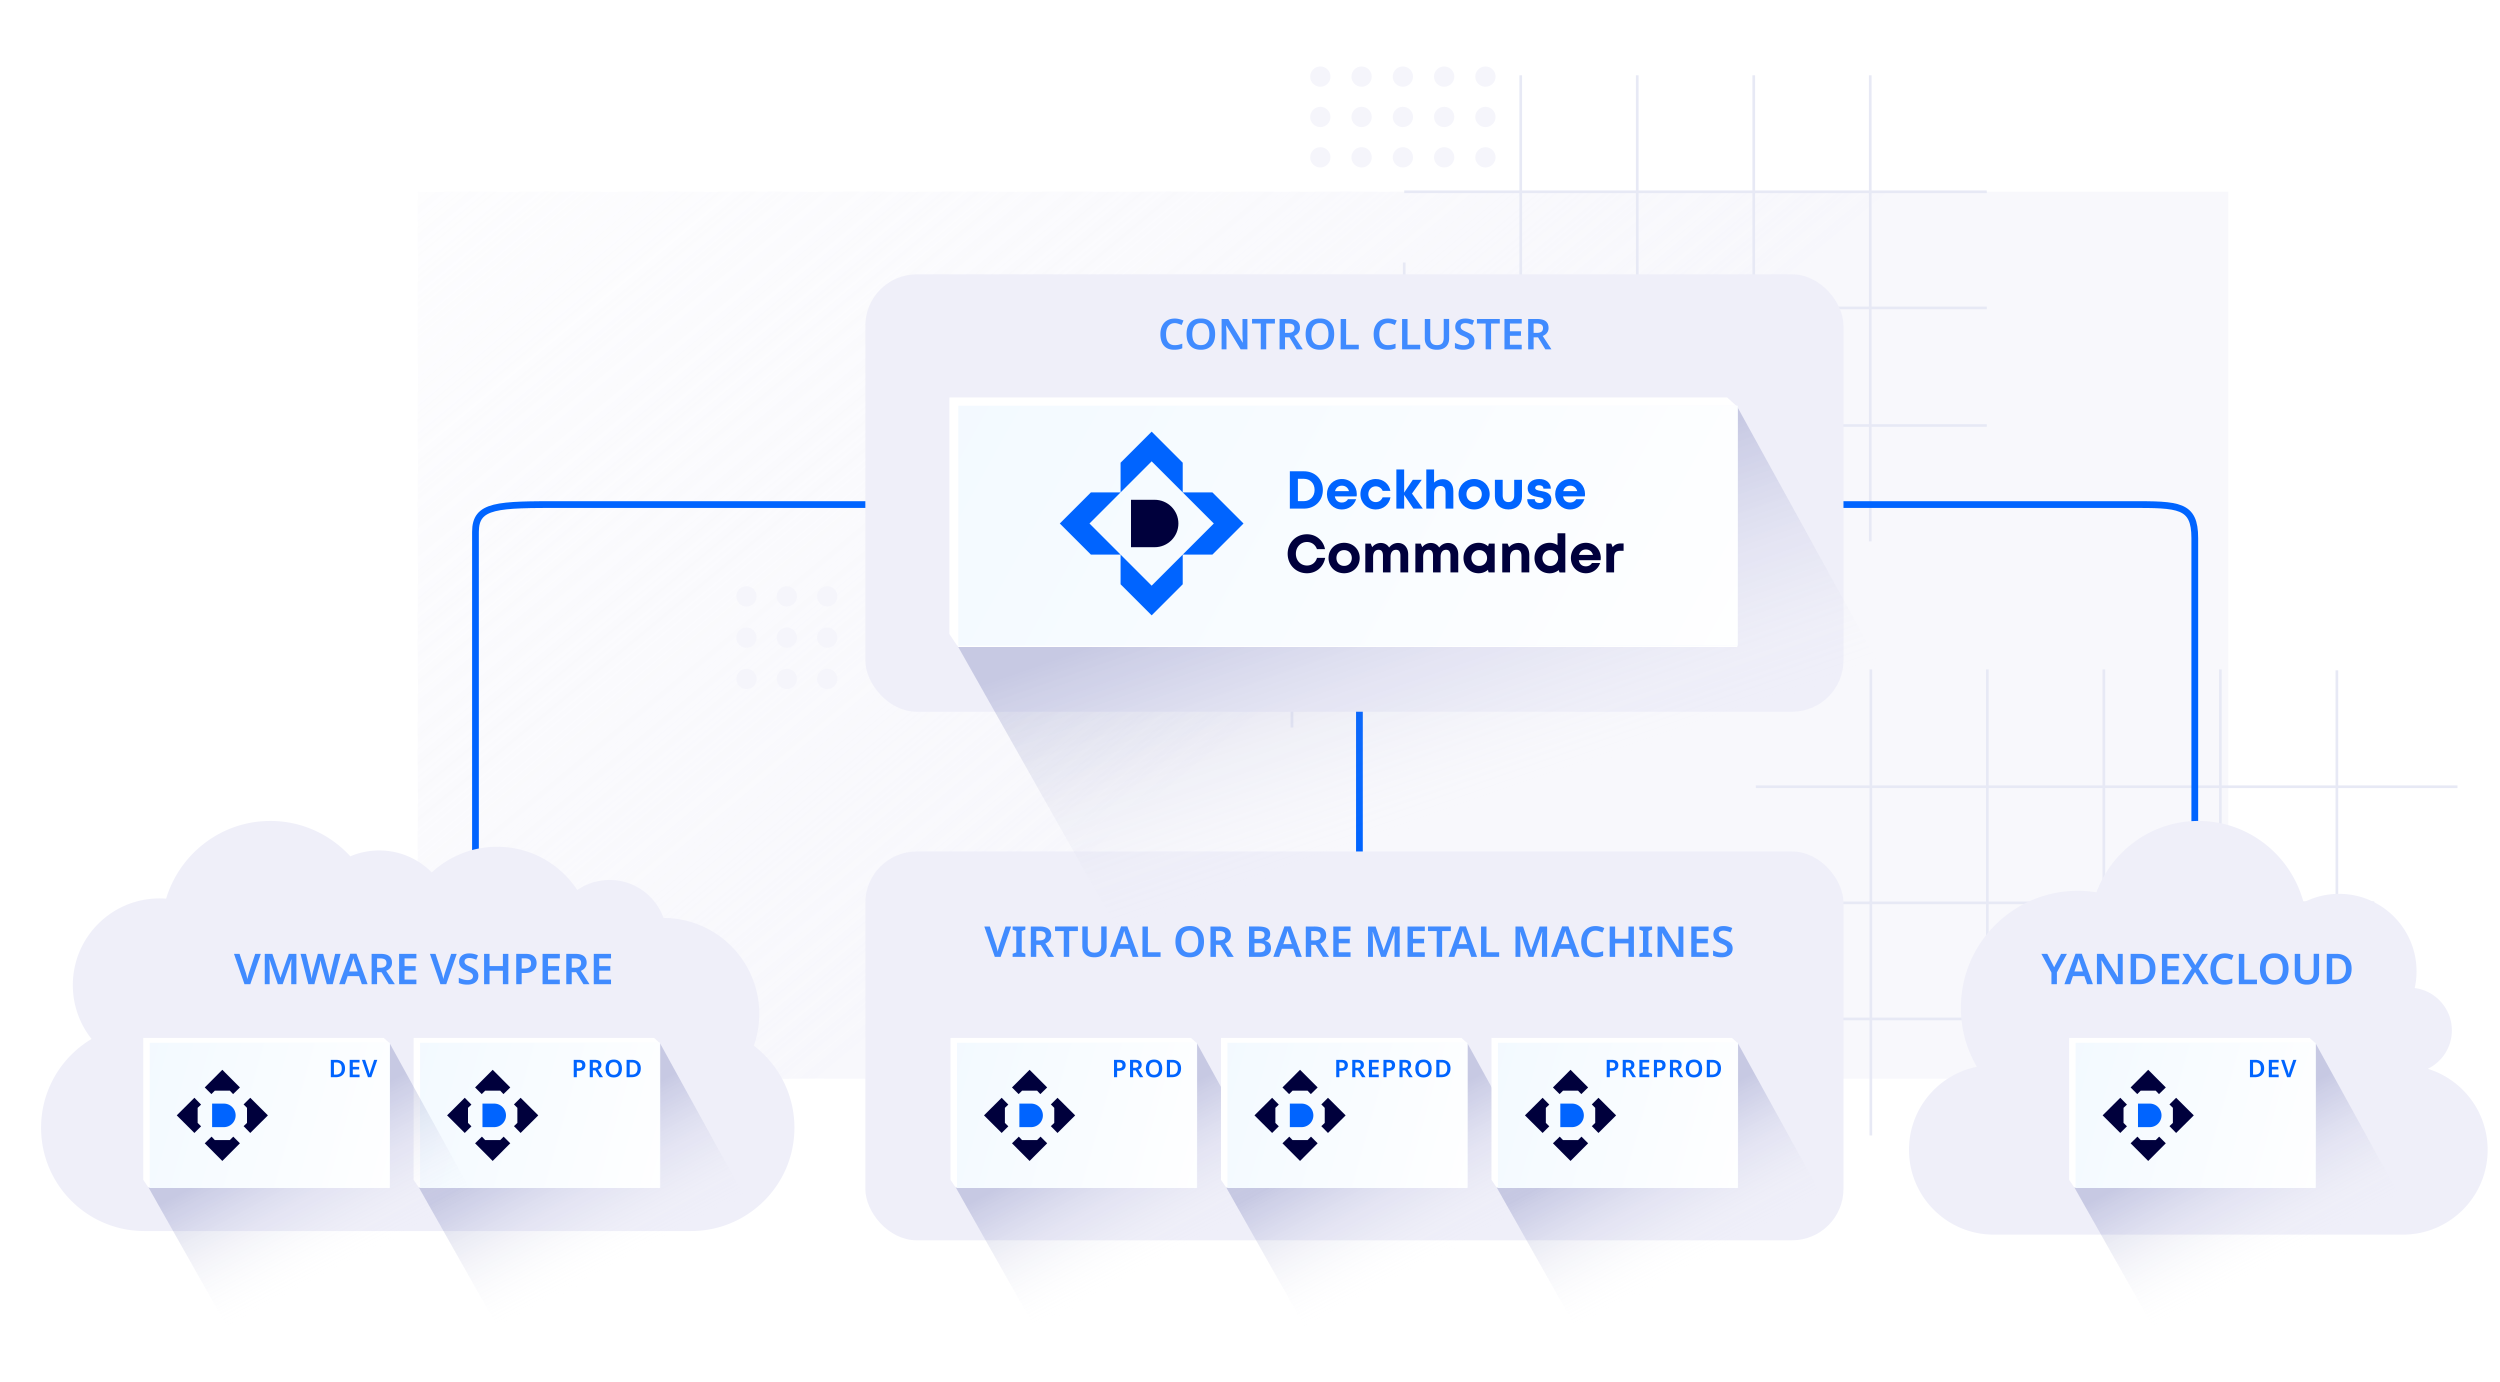 <?xml version="1.0" encoding="UTF-8"?> <svg xmlns="http://www.w3.org/2000/svg" width="823" height="455" fill="none"><g clip-path="url(#a)"><g filter="url(#b)" opacity=".74"><path fill="url(#c)" d="M137.523 63.097h596v292h-596z"></path></g><path stroke="#E7E9F5" stroke-width=".88" d="M500.624 24.787V178.21M462.269 86.411v91.49M425.32 110.163v129.318M538.979 24.787V178.21M577.335 24.787V178.21M615.689 24.787V178.21M462.269 63.143h191.777M449.952 101.366h204.093M361.102 140.074h292.944M730.943 373.791V220.369M769.301 312.167v-91.49M692.59 373.791V220.369M654.234 373.791V220.369M615.879 373.791V220.369M769.301 335.436H577.524M781.615 297.211H577.522M809 259H578"></path><g fill="#F5F5FB" filter="url(#d)"><circle cx="433.769" cy="24.341" r="3.341"></circle><circle cx="447.357" cy="24.341" r="3.341"></circle><circle cx="460.946" cy="24.341" r="3.341"></circle><circle cx="474.535" cy="24.341" r="3.341"></circle><circle cx="488.124" cy="24.341" r="3.341"></circle><circle cx="433.769" cy="37.625" r="3.341"></circle><circle cx="447.357" cy="37.625" r="3.341"></circle><circle cx="460.946" cy="37.625" r="3.341"></circle><circle cx="474.535" cy="37.625" r="3.341"></circle><circle cx="488.124" cy="37.625" r="3.341"></circle><circle cx="433.769" cy="50.911" r="3.341"></circle><path d="M450.698 50.91a3.34 3.34 0 1 1-6.68.002 3.34 3.34 0 0 1 6.68-.001Z"></path><circle cx="460.946" cy="50.911" r="3.341"></circle><circle cx="474.535" cy="50.911" r="3.341"></circle><circle cx="488.124" cy="50.911" r="3.341"></circle></g><g fill="#F5F5FB" filter="url(#e)"><circle cx="244.864" cy="222.616" r="3.341" transform="rotate(-90 244.864 222.616)"></circle><circle cx="244.864" cy="209.027" r="3.341" transform="rotate(-90 244.864 209.027)"></circle><circle cx="244.864" cy="195.437" r="3.341" transform="rotate(-90 244.864 195.437)"></circle><circle cx="258.148" cy="222.616" r="3.341" transform="rotate(-90 258.148 222.616)"></circle><circle cx="258.148" cy="209.027" r="3.341" transform="rotate(-90 258.148 209.027)"></circle><circle cx="258.148" cy="195.437" r="3.341" transform="rotate(-90 258.148 195.437)"></circle><circle cx="271.434" cy="222.616" r="3.341" transform="rotate(-90 271.434 222.616)"></circle><path d="M271.434 205.686a3.34 3.34 0 1 1 0 6.68 3.34 3.34 0 0 1 0-6.68Z"></path><circle cx="271.434" cy="195.437" r="3.341" transform="rotate(-90 271.434 195.437)"></circle></g><path stroke="#0064FF" stroke-width="2.223" d="M571.523 166.097h129.898c15.827 0 21.102 0 21.102 11.02v135.98M329.523 167.097h101.509c12.369 0 16.491 0 16.491 5.075v166.925"></path><path stroke="#0064FF" stroke-width="2.223" d="M361.523 166.097h-176.35c-21.487 0-28.65 0-28.65 8.995v160.005"></path><g filter="url(#f)"><rect width="322" height="144" x="282" y="86" fill="#EFEFF9" rx="16.924"></rect></g><path fill="#408BFF" d="M386.733 106.376c-.458 0-.864.084-1.218.252a2.539 2.539 0 0 0-.91.728c-.243.317-.43.7-.56 1.148a5.76 5.76 0 0 0-.182 1.512c0 .756.102 1.405.308 1.946.205.532.518.943.938 1.232.429.289.966.434 1.61.434.429 0 .84-.042 1.232-.126.401-.093.821-.215 1.26-.364v1.526a6.136 6.136 0 0 1-1.246.364 8.034 8.034 0 0 1-1.428.112c-1.027 0-1.876-.21-2.548-.63a3.87 3.87 0 0 1-1.498-1.792c-.327-.775-.49-1.68-.49-2.716 0-.756.102-1.447.308-2.072a4.907 4.907 0 0 1 .91-1.624 4.084 4.084 0 0 1 1.484-1.064c.588-.252 1.264-.378 2.03-.378.504 0 .998.061 1.484.182.494.112.956.271 1.386.476l-.616 1.47a10.35 10.35 0 0 0-1.106-.42 3.446 3.446 0 0 0-1.148-.196Zm13.289 3.612c0 .775-.098 1.479-.294 2.114a4.394 4.394 0 0 1-.868 1.624 3.698 3.698 0 0 1-1.47 1.05c-.588.243-1.279.364-2.072.364-.803 0-1.503-.121-2.1-.364a3.902 3.902 0 0 1-1.456-1.05 4.651 4.651 0 0 1-.868-1.638 7.465 7.465 0 0 1-.28-2.114c0-1.036.168-1.937.504-2.702a3.903 3.903 0 0 1 1.554-1.778c.7-.429 1.587-.644 2.66-.644 1.055 0 1.927.215 2.618.644.691.42 1.209 1.017 1.554 1.792.345.765.518 1.666.518 2.702Zm-7.518 0c0 .756.098 1.405.294 1.946.205.541.513.957.924 1.246.42.289.952.434 1.596.434.663 0 1.199-.145 1.61-.434.411-.289.714-.705.91-1.246.196-.541.294-1.19.294-1.946 0-1.129-.219-2.016-.658-2.66-.439-.644-1.153-.966-2.142-.966-.653 0-1.19.145-1.61.434-.411.289-.719.705-.924 1.246-.196.541-.294 1.19-.294 1.946ZM410.649 115h-2.226l-4.732-7.84h-.056l.028.658c.018.224.032.457.042.7l.028.714.028.728V115h-1.61v-9.996h2.212l4.718 7.784h.042a114.998 114.998 0 0 1-.056-1.288c0-.233-.005-.471-.014-.714l-.028-.7v-5.082h1.624V115Zm6.187 0h-1.792v-8.484h-2.87v-1.512h7.532v1.512h-2.87V115Zm7.243-9.996c.877 0 1.6.107 2.17.322.569.215.994.541 1.274.98.28.429.42.975.42 1.638 0 .485-.094.901-.28 1.246a2.674 2.674 0 0 1-.7.868 4.12 4.12 0 0 1-.938.546l2.87 4.396h-2.016l-2.394-3.948h-1.456V115h-1.792v-9.996h2.842Zm-.112 1.498h-.938v3.08h.994c.494 0 .896-.061 1.204-.182.308-.121.532-.299.672-.532.149-.233.224-.523.224-.868 0-.364-.08-.653-.238-.868-.159-.224-.397-.383-.714-.476-.308-.103-.71-.154-1.204-.154Zm15.252 3.486c0 .775-.098 1.479-.294 2.114a4.38 4.38 0 0 1-.868 1.624 3.684 3.684 0 0 1-1.47 1.05c-.588.243-1.278.364-2.072.364-.802 0-1.502-.121-2.1-.364a3.902 3.902 0 0 1-1.456-1.05 4.667 4.667 0 0 1-.868-1.638 7.501 7.501 0 0 1-.28-2.114c0-1.036.168-1.937.504-2.702a3.915 3.915 0 0 1 1.554-1.778c.7-.429 1.587-.644 2.66-.644 1.055 0 1.928.215 2.618.644.691.42 1.209 1.017 1.554 1.792.346.765.518 1.666.518 2.702Zm-7.518 0c0 .756.098 1.405.294 1.946.206.541.514.957.924 1.246.42.289.952.434 1.596.434.663 0 1.2-.145 1.61-.434.411-.289.714-.705.91-1.246.196-.541.294-1.19.294-1.946 0-1.129-.219-2.016-.658-2.66-.438-.644-1.152-.966-2.142-.966-.653 0-1.19.145-1.61.434-.41.289-.718.705-.924 1.246-.196.541-.294 1.19-.294 1.946Zm9.647 5.012v-9.996h1.792v8.484h4.172V115h-5.964Zm15.59-8.624c-.457 0-.863.084-1.218.252a2.539 2.539 0 0 0-.91.728c-.243.317-.429.7-.56 1.148a5.802 5.802 0 0 0-.182 1.512c0 .756.103 1.405.308 1.946.205.532.518.943.938 1.232.429.289.966.434 1.61.434.429 0 .84-.042 1.232-.126.401-.093.821-.215 1.26-.364v1.526a6.136 6.136 0 0 1-1.246.364 8.034 8.034 0 0 1-1.428.112c-1.027 0-1.876-.21-2.548-.63a3.876 3.876 0 0 1-1.498-1.792c-.327-.775-.49-1.68-.49-2.716 0-.756.103-1.447.308-2.072a4.925 4.925 0 0 1 .91-1.624 4.084 4.084 0 0 1 1.484-1.064c.588-.252 1.265-.378 2.03-.378.504 0 .999.061 1.484.182.495.112.957.271 1.386.476l-.616 1.47a10.27 10.27 0 0 0-1.106-.42 3.441 3.441 0 0 0-1.148-.196Zm4.631 8.624v-9.996h1.792v8.484h4.172V115h-5.964Zm15.484-3.528c0 .691-.149 1.316-.448 1.876-.289.551-.733.989-1.33 1.316-.597.317-1.353.476-2.268.476-1.297 0-2.282-.336-2.954-1.008-.672-.681-1.008-1.577-1.008-2.688v-6.44h1.792v6.258c0 .812.187 1.409.56 1.792.373.373.929.56 1.666.56.523 0 .943-.089 1.26-.266.327-.177.565-.443.714-.798.159-.364.238-.798.238-1.302v-6.244h1.778v6.468Zm8.345.798c0 .588-.145 1.097-.434 1.526-.289.429-.709.761-1.26.994-.541.233-1.19.35-1.946.35-.364 0-.714-.023-1.05-.07a5.276 5.276 0 0 1-1.75-.49v-1.68c.42.187.882.359 1.386.518a5.403 5.403 0 0 0 1.54.224c.401 0 .728-.051.98-.154.261-.112.453-.261.574-.448.121-.196.182-.42.182-.672 0-.28-.079-.518-.238-.714-.159-.196-.392-.378-.7-.546a11.676 11.676 0 0 0-1.148-.532 11.63 11.63 0 0 1-.91-.434 3.818 3.818 0 0 1-.784-.602 2.697 2.697 0 0 1-.56-.826c-.14-.317-.21-.691-.21-1.12 0-.569.135-1.059.406-1.47.28-.411.667-.723 1.162-.938.504-.215 1.087-.322 1.75-.322.532 0 1.031.056 1.498.168.467.112.929.271 1.386.476l-.574 1.442a8.783 8.783 0 0 0-1.19-.42 4.508 4.508 0 0 0-1.176-.154c-.317 0-.588.051-.812.154a1.053 1.053 0 0 0-.504.406 1.129 1.129 0 0 0-.168.616c0 .271.07.499.21.686.14.187.355.364.644.532.299.159.681.341 1.148.546.541.233.999.476 1.372.728.373.252.663.555.868.91.205.355.308.793.308 1.316Zm5.471 2.73h-1.792v-8.484h-2.87v-1.512h7.532v1.512h-2.87V115Zm10.085 0h-5.684v-9.996h5.684v1.498h-3.892v2.548h3.64v1.498h-3.64v2.94h3.892V115Zm4.964-9.996c.878 0 1.601.107 2.17.322.57.215.994.541 1.274.98.28.429.42.975.42 1.638 0 .485-.093.901-.28 1.246-.177.345-.41.635-.7.868a4.098 4.098 0 0 1-.938.546l2.87 4.396h-2.016l-2.394-3.948h-1.456V115h-1.792v-9.996h2.842Zm-.112 1.498h-.938v3.08h.994c.495 0 .896-.061 1.204-.182.308-.121.532-.299.672-.532.15-.233.224-.523.224-.868 0-.364-.079-.653-.238-.868-.158-.224-.396-.383-.714-.476-.308-.103-.709-.154-1.204-.154Z"></path><g filter="url(#g)"><path fill="#EFEFF9" fill-rule="evenodd" d="M769.5 293a25.394 25.394 0 0 0-11.693 2.833C753.736 280.384 739.78 269 723.189 269c-15.367 0-28.474 9.767-33.558 23.485A38.84 38.84 0 0 0 683.5 292c-21.262 0-38.5 17.237-38.5 38.5a38.322 38.322 0 0 0 5.255 19.428c-12.743 2.582-22.335 13.845-22.335 27.35 0 15.412 12.494 27.906 27.906 27.906h134.677c15.412 0 27.906-12.494 27.906-27.906 0-12.558-8.295-23.179-19.705-26.682 4.689-2.278 7.922-7.086 7.922-12.649 0-7.141-5.326-13.039-12.222-13.937.39-1.774.596-3.618.596-5.51 0-14.083-11.416-25.5-25.5-25.5Z" clip-rule="evenodd"></path></g><path fill="#408BFF" d="m676.233 318.414 2.282-4.41h1.932l-3.318 6.104V324h-1.792v-3.822l-3.318-6.174h1.946l2.268 4.41ZM687.082 324l-.91-2.646h-3.766L681.51 324h-1.904l3.668-10.038h2.044L688.986 324h-1.904Zm-2.24-6.762a12.378 12.378 0 0 0-.168-.532 94.181 94.181 0 0 1-.224-.686 23.832 23.832 0 0 1-.154-.602c-.046.187-.107.401-.182.644-.065.243-.13.471-.196.686a7.695 7.695 0 0 1-.14.49l-.882 2.576h2.814l-.868-2.576ZM698.799 324h-2.226l-4.732-7.84h-.056l.028.658c.019.224.033.457.042.7l.028.714.028.728V324h-1.61v-9.996h2.212l4.718 7.784h.042l-.028-.602-.028-.686c0-.233-.005-.471-.014-.714l-.028-.7v-5.082h1.624V324Zm10.78-5.096c0 1.12-.215 2.058-.644 2.814a4.026 4.026 0 0 1-1.834 1.708c-.794.383-1.755.574-2.884.574h-2.814v-9.996h3.108c1.036 0 1.932.187 2.688.56a3.993 3.993 0 0 1 1.75 1.652c.42.719.63 1.615.63 2.688Zm-1.876.056c0-.793-.122-1.447-.364-1.96a2.365 2.365 0 0 0-1.078-1.134c-.476-.252-1.06-.378-1.75-.378h-1.316v7.014h1.078c1.157 0 2.016-.294 2.576-.882.569-.597.854-1.484.854-2.66Zm9.692 5.04h-5.684v-9.996h5.684v1.498h-3.892v2.548h3.64v1.498h-3.64v2.94h3.892V324Zm9.711 0h-2.044l-2.45-3.99-2.464 3.99h-1.904l3.318-5.18-3.108-4.816h1.974l2.268 3.724 2.254-3.724h1.918l-3.122 4.886 3.36 5.11Zm5.295-8.624c-.458 0-.864.084-1.218.252a2.539 2.539 0 0 0-.91.728c-.243.317-.43.7-.56 1.148a5.76 5.76 0 0 0-.182 1.512c0 .756.102 1.405.308 1.946.205.532.518.943.938 1.232.429.289.966.434 1.61.434.429 0 .84-.042 1.232-.126.401-.093.821-.215 1.26-.364v1.526a6.136 6.136 0 0 1-1.246.364 8.034 8.034 0 0 1-1.428.112c-1.027 0-1.876-.21-2.548-.63a3.87 3.87 0 0 1-1.498-1.792c-.327-.775-.49-1.68-.49-2.716 0-.756.102-1.447.308-2.072a4.907 4.907 0 0 1 .91-1.624 4.084 4.084 0 0 1 1.484-1.064c.588-.252 1.264-.378 2.03-.378.504 0 .998.061 1.484.182.494.112.956.271 1.386.476l-.616 1.47a10.35 10.35 0 0 0-1.106-.42 3.446 3.446 0 0 0-1.148-.196Zm4.63 8.624v-9.996h1.792v8.484h4.172V324h-5.964Zm16.356-5.012c0 .775-.098 1.479-.294 2.114a4.38 4.38 0 0 1-.868 1.624 3.684 3.684 0 0 1-1.47 1.05c-.588.243-1.278.364-2.072.364-.802 0-1.502-.121-2.1-.364a3.902 3.902 0 0 1-1.456-1.05 4.667 4.667 0 0 1-.868-1.638 7.501 7.501 0 0 1-.28-2.114c0-1.036.168-1.937.504-2.702a3.915 3.915 0 0 1 1.554-1.778c.7-.429 1.587-.644 2.66-.644 1.055 0 1.928.215 2.618.644.691.42 1.209 1.017 1.554 1.792.346.765.518 1.666.518 2.702Zm-7.518 0c0 .756.098 1.405.294 1.946.206.541.514.957.924 1.246.42.289.952.434 1.596.434.663 0 1.2-.145 1.61-.434.411-.289.714-.705.91-1.246.196-.541.294-1.19.294-1.946 0-1.129-.219-2.016-.658-2.66-.438-.644-1.152-.966-2.142-.966-.653 0-1.19.145-1.61.434-.41.289-.718.705-.924 1.246-.196.541-.294 1.19-.294 1.946Zm17.571 1.484c0 .691-.149 1.316-.448 1.876-.289.551-.733.989-1.33 1.316-.597.317-1.353.476-2.268.476-1.297 0-2.282-.336-2.954-1.008-.672-.681-1.008-1.577-1.008-2.688v-6.44h1.792v6.258c0 .812.187 1.409.56 1.792.373.373.929.56 1.666.56.523 0 .943-.089 1.26-.266.327-.177.565-.443.714-.798.159-.364.238-.798.238-1.302v-6.244h1.778v6.468Zm10.711-1.568c0 1.12-.215 2.058-.644 2.814a4.02 4.02 0 0 1-1.834 1.708c-.793.383-1.755.574-2.884.574h-2.814v-9.996h3.108c1.036 0 1.932.187 2.688.56a3.993 3.993 0 0 1 1.75 1.652c.42.719.63 1.615.63 2.688Zm-1.876.056c0-.793-.121-1.447-.364-1.96a2.365 2.365 0 0 0-1.078-1.134c-.476-.252-1.059-.378-1.75-.378h-1.316v7.014h1.078c1.157 0 2.016-.294 2.576-.882.569-.597.854-1.484.854-2.66Z"></path><path fill="url(#h)" fill-opacity=".8" d="m722.122 363.467-11.596-17.402 51.131-1.115-.743-1.282 1.441-.095 32.034 58.187-61.165 78.311-50.488-89.433 39.386-27.171Z" style="mix-blend-mode:multiply"></path><path fill="#fff" d="M681.164 341.682h79.164l2.007 1.83v47.461h-79.448l-1.723-2.572v-46.719Z"></path><path fill="#F2F9FF" d="M683.293 343.282h78.92v47.797h-78.92z"></path><path fill="url(#i)" d="M683.293 343.282h78.92v47.797h-78.92z" style="mix-blend-mode:multiply"></path><path fill="#0064FF" d="M745.358 351.705c0 .64-.123 1.176-.368 1.608-.24.432-.589.758-1.048.976-.453.219-1.003.328-1.648.328h-1.608v-5.712h1.776c.592 0 1.104.107 1.536.32.432.214.765.528 1 .944.24.411.36.923.36 1.536Zm-1.072.032c0-.453-.069-.826-.208-1.12a1.353 1.353 0 0 0-.616-.648c-.272-.144-.605-.216-1-.216h-.752v4.008h.616c.661 0 1.152-.168 1.472-.504.325-.341.488-.848.488-1.52Zm5.859 2.88h-3.248v-5.712h3.248v.856h-2.224v1.456h2.08v.856h-2.08v1.68h2.224v.864Zm5.837-5.712-1.976 5.712h-1.096l-1.976-5.712h1.048l1.152 3.496c.037.096.074.222.112.376.042.15.082.304.12.464.042.155.074.294.096.416.016-.122.042-.261.08-.416a21.31 21.31 0 0 1 .24-.84l1.152-3.496h1.048ZM707.699 371.053h-3.873v-7.745h3.873a3.88 3.88 0 0 1 3.872 3.873 3.88 3.88 0 0 1-3.872 3.872Z"></path><path fill="#00003C" d="m701.398 357.987 2.187 2.194 1.123-1.126h4.964l1.064 1.126 2.246-2.194-5.792-5.813-5.792 5.813ZM712.98 376.376l-2.186-2.194-1.123 1.127h-4.964l-1.064-1.127-2.246 2.194 5.792 5.813 5.791-5.813ZM716.383 361.391l-2.195 2.186 1.127 1.123v4.965l-1.127 1.063 2.195 2.246 5.812-5.792-5.812-5.791ZM697.996 372.972l2.195-2.187-1.127-1.122v-4.965l1.127-1.063-2.195-2.246-5.812 5.791 5.812 5.792Z"></path><g filter="url(#j)"><path fill="#EFEFF9" fill-rule="evenodd" d="M124.306 278.716c-3.372 0-6.585.686-9.505 1.926-6.55-7.159-15.93-11.642-26.346-11.642-16.148 0-29.803 10.773-34.292 25.586a29.372 29.372 0 0 0-2.169-.081c-15.763 0-28.541 12.779-28.541 28.542a28.421 28.421 0 0 0 6.169 17.724C19.668 346.701 13 357.572 13 370c0 18.778 15.222 34 34 34h180c18.778 0 34-15.222 34-34 0-11.011-5.234-20.8-13.351-27.013a31.533 31.533 0 0 0 1.779-10.475c0-17.422-14.109-31.549-31.524-31.578-2.598-7.286-9.559-12.502-17.737-12.502a18.734 18.734 0 0 0-10.652 3.302c-5.647-8.574-15.358-14.232-26.391-14.232a31.466 31.466 0 0 0-21.501 8.45 24.268 24.268 0 0 0-17.317-7.236Z" clip-rule="evenodd"></path></g><path fill="url(#k)" fill-opacity=".8" d="m177.122 363.467-11.596-17.402 51.131-1.115-.743-1.282 1.441-.095 32.034 58.187-61.165 78.311-50.488-89.433 39.386-27.171Z" style="mix-blend-mode:multiply"></path><path fill="#fff" d="M136.165 341.682h79.164l2.007 1.83v47.461h-79.448l-1.723-2.572v-46.719Z"></path><path fill="#F2F9FF" d="M138.292 343.282h78.92v47.797h-78.92z"></path><path fill="url(#l)" d="M138.292 343.282h78.92v47.797h-78.92z" style="mix-blend-mode:multiply"></path><path fill="#0064FF" d="M190.576 348.905c.741 0 1.28.154 1.616.464.341.309.512.736.512 1.28 0 .245-.037.48-.112.704a1.54 1.54 0 0 1-.376.592 1.83 1.83 0 0 1-.696.416c-.283.101-.635.152-1.056.152h-.568v2.104h-1.024v-5.712h1.704Zm-.064.848h-.616v1.912h.464c.277 0 .512-.032.704-.096a.89.89 0 0 0 .448-.32c.101-.144.152-.331.152-.56 0-.315-.093-.55-.28-.704-.187-.155-.477-.232-.872-.232Zm5.257-.848c.501 0 .915.061 1.24.184.325.122.568.309.728.56.16.245.24.557.24.936 0 .277-.053.514-.16.712a1.531 1.531 0 0 1-.4.496 2.339 2.339 0 0 1-.536.312l1.64 2.512h-1.152l-1.368-2.256h-.832v2.256h-1.024v-5.712h1.624Zm-.064.856h-.536v1.76h.568c.283 0 .512-.035.688-.104a.752.752 0 0 0 .384-.304.908.908 0 0 0 .128-.496c0-.208-.045-.374-.136-.496a.733.733 0 0 0-.408-.272 2.213 2.213 0 0 0-.688-.088Zm9.036 1.992c0 .442-.056.845-.168 1.208a2.521 2.521 0 0 1-.496.928 2.118 2.118 0 0 1-.84.6c-.336.138-.731.208-1.184.208-.459 0-.859-.07-1.2-.208a2.23 2.23 0 0 1-.832-.6 2.67 2.67 0 0 1-.496-.936 4.266 4.266 0 0 1-.16-1.208c0-.592.096-1.107.288-1.544.197-.438.493-.776.888-1.016.4-.246.907-.368 1.52-.368.603 0 1.101.122 1.496.368.395.24.691.581.888 1.024.197.437.296.952.296 1.544Zm-4.296 0c0 .432.056.802.168 1.112.117.309.293.546.528.712.24.165.544.248.912.248.379 0 .685-.083.92-.248.235-.166.408-.403.52-.712.112-.31.168-.68.168-1.112 0-.646-.125-1.152-.376-1.52-.251-.368-.659-.552-1.224-.552-.373 0-.68.082-.92.248a1.478 1.478 0 0 0-.528.712c-.112.309-.168.68-.168 1.112Zm10.504-.048c0 .64-.122 1.176-.368 1.608-.24.432-.589.757-1.048.976-.453.218-1.002.328-1.648.328h-1.608v-5.712h1.776c.592 0 1.104.106 1.536.32.432.213.766.528 1 .944.24.41.36.922.36 1.536Zm-1.072.032c0-.454-.069-.827-.208-1.12a1.34 1.34 0 0 0-.616-.648c-.272-.144-.605-.216-1-.216h-.752v4.008h.616c.662 0 1.152-.168 1.472-.504.326-.342.488-.848.488-1.52ZM162.701 371.053h-3.873v-7.745h3.873a3.88 3.88 0 0 1 3.872 3.873 3.88 3.88 0 0 1-3.872 3.872Z"></path><path fill="#00003C" d="m156.399 357.987 2.187 2.194 1.123-1.126h4.964l1.064 1.126 2.246-2.194-5.792-5.813-5.792 5.813ZM167.981 376.376l-2.186-2.194-1.123 1.127h-4.964l-1.064-1.127-2.246 2.194 5.792 5.813 5.791-5.813ZM171.384 361.391l-2.195 2.186 1.127 1.123v4.965l-1.127 1.063 2.195 2.246 5.812-5.792-5.812-5.791ZM152.997 372.972l2.195-2.187-1.127-1.122v-4.965l1.127-1.063-2.195-2.246-5.812 5.791 5.812 5.792Z"></path><path fill="url(#m)" fill-opacity=".8" d="m88.122 363.467-11.596-17.402 51.131-1.115-.743-1.282 1.441-.095 32.034 58.187-61.165 78.311-50.489-89.433 39.387-27.171Z" style="mix-blend-mode:multiply"></path><path fill="#fff" d="M47.165 341.682h79.164l2.007 1.83v47.461H48.888l-1.723-2.572v-46.719Z"></path><path fill="#F2F9FF" d="M49.292 343.282h78.92v47.797h-78.92z"></path><path fill="url(#n)" d="M49.292 343.282h78.92v47.797h-78.92z" style="mix-blend-mode:multiply"></path><path fill="#0064FF" d="M113.583 351.705c0 .64-.123 1.176-.368 1.608-.24.432-.59.757-1.048.976-.454.218-1.003.328-1.648.328h-1.608v-5.712h1.776c.592 0 1.104.106 1.536.32.432.213.765.528 1 .944.24.41.36.922.36 1.536Zm-1.072.032c0-.454-.07-.827-.208-1.12a1.345 1.345 0 0 0-.616-.648c-.272-.144-.606-.216-1-.216h-.752v4.008h.616c.661 0 1.152-.168 1.472-.504.325-.342.488-.848.488-1.52Zm5.858 2.88h-3.248v-5.712h3.248v.856h-2.224v1.456h2.08v.856h-2.08v1.68h2.224v.864Zm5.837-5.712-1.976 5.712h-1.096l-1.976-5.712h1.048l1.152 3.496c.038.096.075.221.112.376.043.149.083.304.12.464.043.154.075.293.096.416.016-.123.043-.262.08-.416.043-.16.086-.315.128-.464.043-.155.08-.28.112-.376l1.152-3.496h1.048ZM73.7 371.053h-3.872v-7.745h3.873a3.88 3.88 0 0 1 3.872 3.873 3.88 3.88 0 0 1-3.872 3.872Z"></path><path fill="#00003C" d="m67.4 357.987 2.186 2.194 1.123-1.126h4.964l1.064 1.126 2.246-2.194-5.792-5.813-5.792 5.813ZM78.981 376.376l-2.186-2.194-1.123 1.127h-4.964l-1.064-1.127-2.246 2.194 5.792 5.813 5.791-5.813ZM82.384 361.391l-2.195 2.186 1.127 1.123v4.965l-1.127 1.063 2.195 2.246 5.812-5.792-5.812-5.791ZM63.997 372.972l2.195-2.187-1.127-1.122v-4.965l1.127-1.063-2.195-2.246-5.812 5.791 5.812 5.792Z"></path><path fill="#408BFF" d="M85.86 314.004 82.402 324h-1.918l-3.458-9.996h1.834l2.016 6.118c.066.168.131.387.196.658.075.261.145.532.21.812.075.271.131.513.168.728.028-.215.075-.457.14-.728.075-.28.15-.551.224-.812.075-.271.14-.49.196-.658l2.016-6.118h1.834ZM91.458 324l-2.744-8.19h-.056l.042.798c.02.336.033.705.042 1.106.02.392.028.761.028 1.106V324h-1.61v-9.996h2.492l2.632 7.854h.056l2.744-7.854h2.492V324h-1.708v-5.264c0-.317.005-.663.014-1.036.02-.383.033-.742.042-1.078.02-.345.033-.611.042-.798h-.056L93.054 324h-1.596Zm20.674-9.996-2.59 9.996h-1.974l-1.582-5.74c-.037-.14-.079-.313-.126-.518a19.1 19.1 0 0 0-.154-.63l-.126-.616a6.079 6.079 0 0 1-.07-.434 5.097 5.097 0 0 1-.07.434c-.037.187-.079.392-.126.616l-.14.644a6.595 6.595 0 0 1-.14.532l-1.54 5.712h-1.988l-2.576-9.996h1.792l1.372 5.698a33.764 33.764 0 0 1 .406 1.96c.038.215.066.406.084.574.019-.177.047-.373.084-.588a31.083 31.083 0 0 1 .266-1.33 6.82 6.82 0 0 1 .14-.546l1.568-5.768h1.736l1.596 5.782c.047.159.094.345.14.56.056.205.108.425.154.658.047.224.084.443.112.658.038.215.07.406.098.574.028-.233.066-.499.112-.798.056-.299.117-.602.182-.91.075-.308.14-.583.196-.826l1.372-5.698h1.792ZM119.12 324l-.91-2.646h-3.766l-.896 2.646h-1.904l3.668-10.038h2.044L121.024 324h-1.904Zm-2.24-6.762a16.114 16.114 0 0 0-.168-.532 46.36 46.36 0 0 1-.224-.686 17.485 17.485 0 0 1-.154-.602 13.82 13.82 0 0 1-.182.644 25.19 25.19 0 0 1-.196.686 8.432 8.432 0 0 1-.14.49l-.882 2.576h2.814l-.868-2.576Zm8.3-3.234c.877 0 1.601.107 2.17.322.569.215.994.541 1.274.98.28.429.42.975.42 1.638 0 .485-.093.901-.28 1.246a2.66 2.66 0 0 1-.7.868 4.098 4.098 0 0 1-.938.546l2.87 4.396h-2.016l-2.394-3.948h-1.456V324h-1.792v-9.996h2.842Zm-.112 1.498h-.938v3.08h.994c.495 0 .896-.061 1.204-.182.308-.121.532-.299.672-.532.149-.233.224-.523.224-.868 0-.364-.079-.653-.238-.868-.159-.224-.397-.383-.714-.476-.308-.103-.709-.154-1.204-.154ZM137.073 324h-5.684v-9.996h5.684v1.498h-3.892v2.548h3.64v1.498h-3.64v2.94h3.892V324Zm13.291-9.996L146.906 324h-1.918l-3.458-9.996h1.834l2.016 6.118c.066.168.131.387.196.658.075.261.145.532.21.812.075.271.131.513.168.728.028-.215.075-.457.14-.728.075-.28.15-.551.224-.812.075-.271.14-.49.196-.658l2.016-6.118h1.834Zm7.11 7.266c0 .588-.144 1.097-.434 1.526-.289.429-.709.761-1.26.994-.541.233-1.19.35-1.946.35-.364 0-.714-.023-1.05-.07a5.276 5.276 0 0 1-1.75-.49v-1.68c.42.187.882.359 1.386.518a5.408 5.408 0 0 0 1.54.224c.402 0 .728-.051.98-.154.262-.112.453-.261.574-.448.122-.196.182-.42.182-.672 0-.28-.079-.518-.238-.714-.158-.196-.392-.378-.7-.546-.308-.168-.69-.345-1.148-.532a11.63 11.63 0 0 1-.91-.434 3.845 3.845 0 0 1-.784-.602 2.697 2.697 0 0 1-.56-.826c-.14-.317-.21-.691-.21-1.12 0-.569.136-1.059.406-1.47.28-.411.668-.723 1.162-.938.504-.215 1.088-.322 1.75-.322.532 0 1.032.056 1.498.168.467.112.929.271 1.386.476l-.574 1.442a8.735 8.735 0 0 0-1.19-.42 4.497 4.497 0 0 0-1.176-.154c-.317 0-.588.051-.812.154a1.053 1.053 0 0 0-.504.406 1.129 1.129 0 0 0-.168.616c0 .271.07.499.21.686.14.187.355.364.644.532.299.159.682.341 1.148.546.542.233.999.476 1.372.728.374.252.663.555.868.91.206.355.308.793.308 1.316Zm9.868 2.73h-1.792v-4.438h-4.396V324h-1.792v-9.996h1.792v4.032h4.396v-4.032h1.792V324Zm5.584-9.996c1.297 0 2.24.271 2.828.812.597.541.896 1.288.896 2.24 0 .429-.066.84-.196 1.232-.131.383-.35.728-.658 1.036-.308.308-.714.551-1.218.728-.495.177-1.111.266-1.848.266h-.994V324h-1.792v-9.996h2.982Zm-.112 1.484h-1.078v3.346h.812c.485 0 .896-.056 1.232-.168.345-.121.606-.308.784-.56.177-.252.266-.579.266-.98 0-.551-.164-.961-.49-1.232-.327-.271-.836-.406-1.526-.406ZM184.296 324h-5.684v-9.996h5.684v1.498h-3.892v2.548h3.64v1.498h-3.64v2.94h3.892V324Zm4.964-9.996c.878 0 1.601.107 2.17.322.57.215.994.541 1.274.98.28.429.42.975.42 1.638 0 .485-.093.901-.28 1.246-.177.345-.41.635-.7.868a4.098 4.098 0 0 1-.938.546l2.87 4.396h-2.016l-2.394-3.948h-1.456V324h-1.792v-9.996h2.842Zm-.112 1.498h-.938v3.08h.994c.495 0 .896-.061 1.204-.182.308-.121.532-.299.672-.532.15-.233.224-.523.224-.868 0-.364-.079-.653-.238-.868-.158-.224-.396-.383-.714-.476-.308-.103-.709-.154-1.204-.154ZM201.153 324h-5.684v-9.996h5.684v1.498h-3.892v2.548h3.64v1.498h-3.64v2.94h3.892V324Z"></path><g filter="url(#o)"><rect width="322" height="128" x="282" y="276" fill="#EFEFF9" rx="16.924"></rect></g><path fill="url(#p)" fill-opacity=".8" d="m353.87 363.467-11.596-17.402 51.131-1.115-.743-1.282 1.441-.095 32.034 58.187-61.165 78.311-50.488-89.433 39.386-27.171Z" style="mix-blend-mode:multiply"></path><path fill="#fff" d="M312.912 341.682h79.164l2.008 1.83v47.461h-79.449l-1.723-2.572v-46.719Z"></path><path fill="#F2F9FF" d="M315.04 343.283h78.92v47.797h-78.92z"></path><path fill="url(#q)" d="M315.04 343.283h78.92v47.797h-78.92z" style="mix-blend-mode:multiply"></path><path fill="#0064FF" d="M368.435 348.905c.742 0 1.28.155 1.616.464.342.31.512.736.512 1.28a2.2 2.2 0 0 1-.112.704c-.074.219-.2.416-.376.592a1.817 1.817 0 0 1-.696.416c-.282.102-.634.152-1.056.152h-.568v2.104h-1.024v-5.712h1.704Zm-.064.848h-.616v1.912h.464c.278 0 .512-.032.704-.096a.88.88 0 0 0 .448-.32c.102-.144.152-.33.152-.56 0-.314-.093-.549-.28-.704-.186-.154-.477-.232-.872-.232Zm5.257-.848c.502 0 .915.062 1.24.184.326.123.568.31.728.56.16.246.24.558.24.936 0 .278-.053.515-.16.712a1.498 1.498 0 0 1-.4.496 2.339 2.339 0 0 1-.536.312l1.64 2.512h-1.152l-1.368-2.256h-.832v2.256h-1.024v-5.712h1.624Zm-.064.856h-.536v1.76h.568c.283 0 .512-.034.688-.104a.742.742 0 0 0 .384-.304.894.894 0 0 0 .128-.496c0-.208-.045-.373-.136-.496a.73.73 0 0 0-.408-.272 2.243 2.243 0 0 0-.688-.088Zm9.036 1.992c0 .443-.056.846-.168 1.208a2.49 2.49 0 0 1-.496.928 2.085 2.085 0 0 1-.84.6c-.336.139-.73.208-1.184.208-.458 0-.858-.069-1.2-.208a2.23 2.23 0 0 1-.832-.6 2.67 2.67 0 0 1-.496-.936 4.292 4.292 0 0 1-.16-1.208c0-.592.096-1.106.288-1.544.198-.437.494-.776.888-1.016.4-.245.907-.368 1.52-.368.603 0 1.102.123 1.496.368.395.24.691.582.888 1.024.198.438.296.952.296 1.544Zm-4.296 0c0 .432.056.803.168 1.112.118.31.294.547.528.712.24.166.544.248.912.248.379 0 .686-.082.92-.248.235-.165.408-.402.52-.712.112-.309.168-.68.168-1.112 0-.645-.125-1.152-.376-1.52-.25-.368-.658-.552-1.224-.552-.373 0-.68.083-.92.248a1.5 1.5 0 0 0-.528.712c-.112.31-.168.68-.168 1.112Zm10.505-.048c0 .64-.123 1.176-.368 1.608-.24.432-.59.758-1.048.976-.454.219-1.003.328-1.648.328h-1.608v-5.712h1.776c.592 0 1.104.107 1.536.32.432.214.765.528 1 .944.24.411.36.923.36 1.536Zm-1.072.032c0-.453-.07-.826-.208-1.12a1.353 1.353 0 0 0-.616-.648c-.272-.144-.606-.216-1-.216h-.752v4.008h.616c.661 0 1.152-.168 1.472-.504.325-.341.488-.848.488-1.52ZM339.449 371.054h-3.873v-7.745h3.873a3.88 3.88 0 0 1 3.872 3.873 3.88 3.88 0 0 1-3.872 3.872Z"></path><path fill="#00003C" d="m333.147 357.988 2.187 2.194 1.123-1.126h4.964l1.064 1.126 2.246-2.194-5.792-5.813-5.792 5.813ZM344.729 376.377l-2.186-2.194-1.123 1.127h-4.964l-1.064-1.127-2.246 2.194 5.792 5.813 5.791-5.813ZM348.132 361.392l-2.195 2.186 1.127 1.123v4.964l-1.127 1.064 2.195 2.246 5.812-5.792-5.812-5.791ZM329.745 372.973l2.195-2.187-1.127-1.122v-4.965l1.127-1.064-2.195-2.245-5.812 5.791 5.812 5.792Z"></path><path fill="url(#r)" fill-opacity=".8" d="m442.909 363.467-11.596-17.402 51.131-1.115-.743-1.282 1.441-.095 32.034 58.187-61.165 78.311-50.488-89.433 39.386-27.171Z" style="mix-blend-mode:multiply"></path><path fill="#fff" d="M401.952 341.682h79.164l2.008 1.83v47.461h-79.449l-1.723-2.572v-46.719Z"></path><path fill="#F2F9FF" d="M404.079 343.283h78.92v47.797h-78.92z"></path><path fill="url(#s)" d="M404.079 343.283h78.92v47.797h-78.92z" style="mix-blend-mode:multiply"></path><path fill="#0064FF" d="M441.591 348.905c.741 0 1.28.155 1.616.464.341.31.512.736.512 1.28 0 .246-.038.48-.112.704-.075.219-.2.416-.376.592a1.817 1.817 0 0 1-.696.416c-.283.102-.635.152-1.056.152h-.568v2.104h-1.024v-5.712h1.704Zm-.064.848h-.616v1.912h.464c.277 0 .512-.032.704-.096a.89.89 0 0 0 .448-.32c.101-.144.152-.33.152-.56 0-.314-.094-.549-.28-.704-.187-.154-.478-.232-.872-.232Zm5.257-.848c.501 0 .914.062 1.24.184.325.123.568.31.728.56.16.246.24.558.24.936 0 .278-.054.515-.16.712a1.523 1.523 0 0 1-.4.496 2.36 2.36 0 0 1-.536.312l1.64 2.512h-1.152l-1.368-2.256h-.832v2.256h-1.024v-5.712h1.624Zm-.064.856h-.536v1.76h.568c.282 0 .512-.034.688-.104a.742.742 0 0 0 .384-.304.903.903 0 0 0 .128-.496c0-.208-.046-.373-.136-.496a.738.738 0 0 0-.408-.272 2.248 2.248 0 0 0-.688-.088Zm7.18 4.856h-3.248v-5.712h3.248v.856h-2.224v1.456h2.08v.856h-2.08v1.68h2.224v.864Zm3.236-5.712c.742 0 1.28.155 1.616.464.342.31.512.736.512 1.28a2.2 2.2 0 0 1-.112.704c-.074.219-.2.416-.376.592a1.817 1.817 0 0 1-.696.416c-.282.102-.634.152-1.056.152h-.568v2.104h-1.024v-5.712h1.704Zm-.064.848h-.616v1.912h.464c.278 0 .512-.032.704-.096a.88.88 0 0 0 .448-.32c.102-.144.152-.33.152-.56 0-.314-.093-.549-.28-.704-.186-.154-.477-.232-.872-.232Zm5.258-.848c.501 0 .914.062 1.24.184.325.123.568.31.728.56.16.246.24.558.24.936 0 .278-.054.515-.16.712a1.523 1.523 0 0 1-.4.496 2.36 2.36 0 0 1-.536.312l1.64 2.512h-1.152l-1.368-2.256h-.832v2.256h-1.024v-5.712h1.624Zm-.064.856h-.536v1.76h.568c.282 0 .512-.034.688-.104a.742.742 0 0 0 .384-.304.903.903 0 0 0 .128-.496c0-.208-.046-.373-.136-.496a.738.738 0 0 0-.408-.272 2.248 2.248 0 0 0-.688-.088Zm9.035 1.992c0 .443-.056.846-.168 1.208a2.49 2.49 0 0 1-.496.928 2.085 2.085 0 0 1-.84.6c-.336.139-.73.208-1.184.208-.458 0-.858-.069-1.2-.208a2.23 2.23 0 0 1-.832-.6 2.67 2.67 0 0 1-.496-.936 4.292 4.292 0 0 1-.16-1.208c0-.592.096-1.106.288-1.544.198-.437.494-.776.888-1.016.4-.245.907-.368 1.52-.368.603 0 1.102.123 1.496.368.395.24.691.582.888 1.024.198.438.296.952.296 1.544Zm-4.296 0c0 .432.056.803.168 1.112.118.31.294.547.528.712.24.166.544.248.912.248.379 0 .686-.082.92-.248.235-.165.408-.402.52-.712.112-.309.168-.68.168-1.112 0-.645-.125-1.152-.376-1.52-.25-.368-.658-.552-1.224-.552-.373 0-.68.083-.92.248a1.5 1.5 0 0 0-.528.712c-.112.31-.168.68-.168 1.112Zm10.505-.048c0 .64-.123 1.176-.368 1.608-.24.432-.59.758-1.048.976-.454.219-1.003.328-1.648.328h-1.608v-5.712h1.776c.592 0 1.104.107 1.536.32.432.214.765.528 1 .944.24.411.36.923.36 1.536Zm-1.072.032c0-.453-.07-.826-.208-1.12a1.353 1.353 0 0 0-.616-.648c-.272-.144-.606-.216-1-.216h-.752v4.008h.616c.661 0 1.152-.168 1.472-.504.325-.341.488-.848.488-1.52ZM428.488 371.054h-3.873v-7.745h3.873a3.88 3.88 0 0 1 3.872 3.873 3.88 3.88 0 0 1-3.872 3.872Z"></path><path fill="#00003C" d="m422.187 357.988 2.186 2.194 1.123-1.126h4.964l1.064 1.126 2.246-2.194-5.792-5.813-5.791 5.813ZM433.769 376.377l-2.187-2.194-1.123 1.127h-4.964l-1.064-1.127-2.246 2.194 5.792 5.813 5.792-5.813ZM437.171 361.392l-2.195 2.186 1.127 1.123v4.964l-1.127 1.064 2.195 2.246 5.812-5.792-5.812-5.791ZM418.784 372.973l2.195-2.187-1.127-1.122v-4.965l1.127-1.064-2.195-2.245-5.812 5.791 5.812 5.792Z"></path><path fill="url(#t)" fill-opacity=".8" d="m531.95 363.467-11.596-17.402 51.131-1.115-.743-1.282 1.441-.095 32.034 58.187-61.165 78.311-50.488-89.433 39.386-27.171Z" style="mix-blend-mode:multiply"></path><path fill="#fff" d="M490.993 341.682h79.164l2.008 1.83v47.461h-79.449l-1.723-2.572v-46.719Z"></path><path fill="#F2F9FF" d="M493.12 343.283h78.92v47.797h-78.92z"></path><path fill="url(#u)" d="M493.12 343.283h78.92v47.797h-78.92z" style="mix-blend-mode:multiply"></path><path fill="#0064FF" d="M530.632 348.905c.741 0 1.28.155 1.616.464.341.31.512.736.512 1.28 0 .246-.038.48-.112.704-.075.219-.2.416-.376.592a1.817 1.817 0 0 1-.696.416c-.283.102-.635.152-1.056.152h-.568v2.104h-1.024v-5.712h1.704Zm-.064.848h-.616v1.912h.464c.277 0 .512-.032.704-.096a.89.89 0 0 0 .448-.32c.101-.144.152-.33.152-.56 0-.314-.094-.549-.28-.704-.187-.154-.478-.232-.872-.232Zm5.257-.848c.501 0 .914.062 1.24.184.325.123.568.31.728.56.16.246.24.558.24.936 0 .278-.054.515-.16.712a1.523 1.523 0 0 1-.4.496 2.36 2.36 0 0 1-.536.312l1.64 2.512h-1.152l-1.368-2.256h-.832v2.256h-1.024v-5.712h1.624Zm-.064.856h-.536v1.76h.568c.282 0 .512-.034.688-.104a.742.742 0 0 0 .384-.304.903.903 0 0 0 .128-.496c0-.208-.046-.373-.136-.496a.738.738 0 0 0-.408-.272 2.248 2.248 0 0 0-.688-.088Zm7.18 4.856h-3.248v-5.712h3.248v.856h-2.224v1.456h2.08v.856h-2.08v1.68h2.224v.864Zm3.236-5.712c.742 0 1.28.155 1.616.464.342.31.512.736.512 1.28a2.2 2.2 0 0 1-.112.704c-.074.219-.2.416-.376.592a1.817 1.817 0 0 1-.696.416c-.282.102-.634.152-1.056.152h-.568v2.104h-1.024v-5.712h1.704Zm-.064.848h-.616v1.912h.464c.278 0 .512-.032.704-.096a.88.88 0 0 0 .448-.32c.102-.144.152-.33.152-.56 0-.314-.093-.549-.28-.704-.186-.154-.477-.232-.872-.232Zm5.258-.848c.501 0 .914.062 1.24.184.325.123.568.31.728.56.16.246.24.558.24.936 0 .278-.054.515-.16.712a1.523 1.523 0 0 1-.4.496 2.36 2.36 0 0 1-.536.312l1.64 2.512h-1.152l-1.368-2.256h-.832v2.256h-1.024v-5.712h1.624Zm-.064.856h-.536v1.76h.568c.282 0 .512-.034.688-.104a.742.742 0 0 0 .384-.304.903.903 0 0 0 .128-.496c0-.208-.046-.373-.136-.496a.738.738 0 0 0-.408-.272 2.248 2.248 0 0 0-.688-.088Zm9.035 1.992c0 .443-.056.846-.168 1.208a2.49 2.49 0 0 1-.496.928 2.085 2.085 0 0 1-.84.6c-.336.139-.73.208-1.184.208-.458 0-.858-.069-1.2-.208a2.23 2.23 0 0 1-.832-.6 2.67 2.67 0 0 1-.496-.936 4.292 4.292 0 0 1-.16-1.208c0-.592.096-1.106.288-1.544.198-.437.494-.776.888-1.016.4-.245.907-.368 1.52-.368.603 0 1.102.123 1.496.368.395.24.691.582.888 1.024.198.438.296.952.296 1.544Zm-4.296 0c0 .432.056.803.168 1.112.118.31.294.547.528.712.24.166.544.248.912.248.379 0 .686-.082.92-.248.235-.165.408-.402.52-.712.112-.309.168-.68.168-1.112 0-.645-.125-1.152-.376-1.52-.25-.368-.658-.552-1.224-.552-.373 0-.68.083-.92.248a1.5 1.5 0 0 0-.528.712c-.112.31-.168.68-.168 1.112Zm10.505-.048c0 .64-.123 1.176-.368 1.608-.24.432-.59.758-1.048.976-.454.219-1.003.328-1.648.328h-1.608v-5.712h1.776c.592 0 1.104.107 1.536.32.432.214.765.528 1 .944.24.411.36.923.36 1.536Zm-1.072.032c0-.453-.07-.826-.208-1.12a1.353 1.353 0 0 0-.616-.648c-.272-.144-.606-.216-1-.216h-.752v4.008h.616c.661 0 1.152-.168 1.472-.504.325-.341.488-.848.488-1.52ZM517.529 371.054h-3.873v-7.745h3.873a3.88 3.88 0 0 1 3.872 3.873 3.88 3.88 0 0 1-3.872 3.872Z"></path><path fill="#00003C" d="m511.228 357.988 2.186 2.194 1.123-1.126h4.964l1.064 1.126 2.246-2.194-5.792-5.813-5.791 5.813ZM522.81 376.377l-2.187-2.194-1.123 1.127h-4.964l-1.064-1.127-2.246 2.194 5.792 5.813 5.792-5.813ZM526.212 361.392l-2.195 2.186 1.127 1.123v4.964l-1.127 1.064 2.195 2.246 5.812-5.792-5.812-5.791ZM507.825 372.973l2.195-2.187-1.127-1.122v-4.965l1.127-1.064-2.195-2.245-5.812 5.791 5.812 5.792Z"></path><path fill="#408BFF" d="M332.863 305.004 329.405 315h-1.918l-3.458-9.996h1.834l2.016 6.118c.066.168.131.387.196.658.075.261.145.532.21.812.075.271.131.513.168.728.028-.215.075-.457.14-.728.075-.28.15-.551.224-.812.075-.271.14-.49.196-.658l2.016-6.118h1.834Zm4.688 9.996h-4.2v-1.022l1.204-.448v-7.042l-1.204-.462v-1.022h4.2v1.022l-1.204.462v7.042l1.204.448V315Zm4.636-9.996c.877 0 1.601.107 2.17.322.569.215.994.541 1.274.98.28.429.42.975.42 1.638 0 .485-.093.901-.28 1.246a2.66 2.66 0 0 1-.7.868 4.098 4.098 0 0 1-.938.546l2.87 4.396h-2.016l-2.394-3.948h-1.456V315h-1.792v-9.996h2.842Zm-.112 1.498h-.938v3.08h.994c.495 0 .896-.061 1.204-.182.308-.121.532-.299.672-.532.149-.233.224-.523.224-.868 0-.364-.079-.653-.238-.868-.159-.224-.397-.383-.714-.476-.308-.103-.709-.154-1.204-.154ZM351.98 315h-1.792v-8.484h-2.87v-1.512h7.532v1.512h-2.87V315Zm12.324-3.528c0 .691-.149 1.316-.448 1.876-.289.551-.733.989-1.33 1.316-.597.317-1.353.476-2.268.476-1.297 0-2.282-.336-2.954-1.008-.672-.681-1.008-1.577-1.008-2.688v-6.44h1.792v6.258c0 .812.187 1.409.56 1.792.373.373.929.56 1.666.56.523 0 .943-.089 1.26-.266.327-.177.565-.443.714-.798.159-.364.238-.798.238-1.302v-6.244h1.778v6.468Zm8.572 3.528-.91-2.646H368.2l-.896 2.646H365.4l3.668-10.038h2.044L374.78 315h-1.904Zm-2.24-6.762a12.378 12.378 0 0 0-.168-.532 94.181 94.181 0 0 1-.224-.686 23.832 23.832 0 0 1-.154-.602c-.046.187-.107.401-.182.644-.065.243-.13.471-.196.686a7.695 7.695 0 0 1-.14.49l-.882 2.576h2.814l-.868-2.576Zm5.459 6.762v-9.996h1.792v8.484h4.172V315h-5.964Zm20.266-5.012c0 .775-.098 1.479-.294 2.114a4.394 4.394 0 0 1-.868 1.624 3.698 3.698 0 0 1-1.47 1.05c-.588.243-1.279.364-2.072.364-.803 0-1.503-.121-2.1-.364a3.902 3.902 0 0 1-1.456-1.05 4.651 4.651 0 0 1-.868-1.638 7.465 7.465 0 0 1-.28-2.114c0-1.036.168-1.937.504-2.702a3.903 3.903 0 0 1 1.554-1.778c.7-.429 1.587-.644 2.66-.644 1.055 0 1.927.215 2.618.644.691.42 1.209 1.017 1.554 1.792.345.765.518 1.666.518 2.702Zm-7.518 0c0 .756.098 1.405.294 1.946.205.541.513.957.924 1.246.42.289.952.434 1.596.434.663 0 1.199-.145 1.61-.434.411-.289.714-.705.91-1.246.196-.541.294-1.19.294-1.946 0-1.129-.219-2.016-.658-2.66-.439-.644-1.153-.966-2.142-.966-.653 0-1.19.145-1.61.434-.411.289-.719.705-.924 1.246-.196.541-.294 1.19-.294 1.946Zm12.489-4.984c.877 0 1.6.107 2.17.322.569.215.994.541 1.274.98.28.429.42.975.42 1.638 0 .485-.094.901-.28 1.246a2.674 2.674 0 0 1-.7.868 4.12 4.12 0 0 1-.938.546l2.87 4.396h-2.016l-2.394-3.948h-1.456V315h-1.792v-9.996h2.842Zm-.112 1.498h-.938v3.08h.994c.494 0 .896-.061 1.204-.182.308-.121.532-.299.672-.532.149-.233.224-.523.224-.868 0-.364-.08-.653-.238-.868-.159-.224-.397-.383-.714-.476-.308-.103-.71-.154-1.204-.154Zm12.967-1.498c.868 0 1.596.084 2.184.252.588.159 1.027.42 1.316.784.299.364.448.854.448 1.47 0 .383-.065.728-.196 1.036a1.86 1.86 0 0 1-.574.756 1.974 1.974 0 0 1-.91.392v.07c.373.065.705.187.994.364.299.168.532.415.7.742.177.317.266.737.266 1.26 0 .607-.145 1.125-.434 1.554-.289.429-.705.756-1.246.98-.532.224-1.167.336-1.904.336h-3.654v-9.996h3.01Zm.238 4.074c.709 0 1.195-.112 1.456-.336.271-.224.406-.555.406-.994 0-.448-.159-.77-.476-.966-.317-.196-.826-.294-1.526-.294h-1.316v2.59h1.456Zm-1.456 1.442v2.982h1.624c.728 0 1.232-.14 1.512-.42.289-.28.434-.653.434-1.12 0-.299-.061-.555-.182-.77-.121-.215-.331-.378-.63-.49-.299-.121-.705-.182-1.218-.182h-1.54Zm13.679 4.48-.91-2.646h-3.766l-.896 2.646h-1.904l3.668-10.038h2.044L428.552 315h-1.904Zm-2.24-6.762a12.378 12.378 0 0 0-.168-.532 62.134 62.134 0 0 1-.224-.686 20.172 20.172 0 0 1-.154-.602c-.047.187-.107.401-.182.644-.065.243-.131.471-.196.686a8.432 8.432 0 0 1-.14.49l-.882 2.576h2.814l-.868-2.576Zm8.3-3.234c.878 0 1.601.107 2.17.322.57.215.994.541 1.274.98.28.429.42.975.42 1.638 0 .485-.093.901-.28 1.246-.177.345-.41.635-.7.868a4.098 4.098 0 0 1-.938.546l2.87 4.396h-2.016l-2.394-3.948h-1.456V315h-1.792v-9.996h2.842Zm-.112 1.498h-.938v3.08h.994c.495 0 .896-.061 1.204-.182.308-.121.532-.299.672-.532.15-.233.224-.523.224-.868 0-.364-.079-.653-.238-.868-.158-.224-.396-.383-.714-.476-.308-.103-.709-.154-1.204-.154ZM444.601 315h-5.684v-9.996h5.684v1.498h-3.892v2.548h3.64v1.498h-3.64v2.94h3.892V315Zm10.058 0-2.744-8.19h-.056l.042.798c.018.336.032.705.042 1.106.018.392.028.761.028 1.106V315h-1.61v-9.996h2.492l2.632 7.854h.056l2.744-7.854h2.492V315h-1.708v-5.264c0-.317.004-.663.014-1.036.018-.383.032-.742.042-1.078l.042-.798h-.056L456.255 315h-1.596Zm14.388 0h-5.684v-9.996h5.684v1.498h-3.892v2.548h3.64v1.498h-3.64v2.94h3.892V315Zm5.706 0h-1.792v-8.484h-2.87v-1.512h7.532v1.512h-2.87V315Zm9.59 0-.91-2.646h-3.766l-.896 2.646h-1.904l3.668-10.038h2.044L486.247 315h-1.904Zm-2.24-6.762a12.378 12.378 0 0 0-.168-.532 94.181 94.181 0 0 1-.224-.686 23.832 23.832 0 0 1-.154-.602c-.046.187-.107.401-.182.644-.065.243-.13.471-.196.686a7.695 7.695 0 0 1-.14.49l-.882 2.576h2.814l-.868-2.576Zm5.459 6.762v-9.996h1.792v8.484h4.172V315h-5.964Zm15.632 0-2.744-8.19h-.056l.042.798c.018.336.032.705.042 1.106.018.392.028.761.028 1.106V315h-1.61v-9.996h2.492l2.632 7.854h.056l2.744-7.854h2.492V315h-1.708v-5.264c0-.317.004-.663.014-1.036.018-.383.032-.742.042-1.078l.042-.798h-.056L504.79 315h-1.596Zm14.878 0-.91-2.646h-3.766L512.5 315h-1.904l3.668-10.038h2.044L519.976 315h-1.904Zm-2.24-6.762a16.114 16.114 0 0 0-.168-.532 46.36 46.36 0 0 1-.224-.686 17.485 17.485 0 0 1-.154-.602 13.82 13.82 0 0 1-.182.644 25.19 25.19 0 0 1-.196.686 8.432 8.432 0 0 1-.14.49l-.882 2.576h2.814l-.868-2.576Zm9.441-1.862c-.457 0-.863.084-1.218.252a2.539 2.539 0 0 0-.91.728c-.243.317-.429.7-.56 1.148a5.802 5.802 0 0 0-.182 1.512c0 .756.103 1.405.308 1.946.205.532.518.943.938 1.232.429.289.966.434 1.61.434.429 0 .84-.042 1.232-.126.401-.093.821-.215 1.26-.364v1.526a6.136 6.136 0 0 1-1.246.364 8.034 8.034 0 0 1-1.428.112c-1.027 0-1.876-.21-2.548-.63a3.876 3.876 0 0 1-1.498-1.792c-.327-.775-.49-1.68-.49-2.716 0-.756.103-1.447.308-2.072a4.925 4.925 0 0 1 .91-1.624 4.084 4.084 0 0 1 1.484-1.064c.588-.252 1.265-.378 2.03-.378.504 0 .999.061 1.484.182.495.112.957.271 1.386.476l-.616 1.47a10.27 10.27 0 0 0-1.106-.42 3.441 3.441 0 0 0-1.148-.196ZM537.884 315h-1.792v-4.438h-4.396V315h-1.792v-9.996h1.792v4.032h4.396v-4.032h1.792V315Zm5.99 0h-4.2v-1.022l1.204-.448v-7.042l-1.204-.462v-1.022h4.2v1.022l-1.204.462v7.042l1.204.448V315Zm10.291 0h-2.226l-4.732-7.84h-.056c.01.205.019.425.028.658.019.224.033.457.042.7l.028.714.028.728V315h-1.61v-9.996h2.212l4.718 7.784h.042l-.028-.602-.028-.686c0-.233-.004-.471-.014-.714a92.988 92.988 0 0 0-.028-.7v-5.082h1.624V315Zm8.288 0h-5.684v-9.996h5.684v1.498h-3.892v2.548h3.64v1.498h-3.64v2.94h3.892V315Zm7.932-2.73c0 .588-.144 1.097-.434 1.526-.289.429-.709.761-1.26.994-.541.233-1.19.35-1.946.35-.364 0-.714-.023-1.05-.07a5.276 5.276 0 0 1-1.75-.49v-1.68c.42.187.882.359 1.386.518a5.408 5.408 0 0 0 1.54.224c.402 0 .728-.051.98-.154.262-.112.453-.261.574-.448.122-.196.182-.42.182-.672 0-.28-.079-.518-.238-.714-.158-.196-.392-.378-.7-.546-.308-.168-.69-.345-1.148-.532a11.63 11.63 0 0 1-.91-.434 3.845 3.845 0 0 1-.784-.602 2.697 2.697 0 0 1-.56-.826c-.14-.317-.21-.691-.21-1.12 0-.569.136-1.059.406-1.47.28-.411.668-.723 1.162-.938.504-.215 1.088-.322 1.75-.322.532 0 1.032.056 1.498.168.467.112.929.271 1.386.476l-.574 1.442a8.735 8.735 0 0 0-1.19-.42 4.497 4.497 0 0 0-1.176-.154c-.317 0-.588.051-.812.154a1.053 1.053 0 0 0-.504.406 1.129 1.129 0 0 0-.168.616c0 .271.07.499.21.686.14.187.355.364.644.532.299.159.682.341 1.148.546.542.233.999.476 1.372.728.374.252.663.555.868.91.206.355.308.793.308 1.316Z"></path><path fill="url(#v)" fill-opacity=".8" d="m380.795 167.165 62.675-31.514 81.932 4.389 44.162-5.872 2.401-.158 53.387 96.974-226.055 130.513-84.144-149.048 65.642-45.284Z" style="mix-blend-mode:multiply"></path><path fill="#fff" d="M312.536 130.852h256.053l3.345 3.05V213H315.408l-2.872-4.286v-77.862Z"></path><path fill="#F2F9FF" d="M315.479 133.572h256.555v78.989H315.479z"></path><path fill="url(#w)" d="M315.479 133.572h256.555v78.989H315.479z" style="mix-blend-mode:multiply"></path><path fill="#0064FF" fill-rule="evenodd" d="m409.363 172.336-10.232-10.232h-9.777v-9.777l-10.23-10.23-10.231 10.23v9.777h-9.776l-10.232 10.232 10.229 10.228h9.771l-10.226-10.226 20.465-20.465 10.23 10.231 10.234 10.234-10.226 10.226h9.772l10.229-10.228Zm-40.47 10.236v9.772l10.231 10.231 10.23-10.231v-9.772l-10.23 10.231-10.231-10.231Z" clip-rule="evenodd"></path><path fill="#00003C" d="M380.127 180.139h-7.804v-15.607h7.804c4.297 0 7.803 3.506 7.803 7.804 0 4.297-3.506 7.803-7.803 7.803Z"></path><path fill="#0064FF" d="M429.254 155.146c3.617 0 6.233 2.581 6.233 6.145 0 3.564-2.616 6.146-6.233 6.146h-4.635v-12.291h4.635Zm-.053 9.832c2.107 0 3.564-1.545 3.564-3.687 0-2.177-1.457-3.669-3.564-3.669h-1.931v7.356h1.931Zm17.457-2.3c0 .246-.018.492-.053.738h-7.181c.228 1.299 1.071 2.019 2.317 2.019.896 0 1.633-.421 2.02-1.106h2.686c-.685 2.072-2.493 3.388-4.706 3.388-2.791 0-4.916-2.177-4.916-5.021 0-2.845 2.107-5.004 4.916-5.004 2.915 0 4.917 2.247 4.917 4.986Zm-4.917-2.791c-1.141 0-1.949.667-2.247 1.79h4.6c-.369-1.158-1.194-1.79-2.353-1.79Zm11.148 7.83c-2.861 0-5.039-2.194-5.039-5.039 0-2.844 2.178-4.986 5.057-4.986 2.458 0 4.354 1.562 4.811 3.898h-2.546c-.404-.931-1.264-1.493-2.283-1.493-1.387 0-2.44 1.124-2.44 2.599 0 1.457 1.071 2.598 2.44 2.598 1.036 0 1.844-.561 2.283-1.58h2.581c-.439 2.388-2.388 4.003-4.864 4.003Zm15.504-.28h-3.108l-3.037-4.53v4.53h-2.564v-12.888h2.564v7.62l2.844-4.214h2.95l-3.213 4.53 3.564 4.952Zm6.571-9.693c2.142 0 3.476 1.528 3.476 3.933v5.76h-2.563v-5.321c0-1.422-.509-2.124-1.651-2.124-1.281 0-2.124.93-2.124 2.476v4.969h-2.564v-12.888h2.564v4.302c.72-.685 1.721-1.107 2.862-1.107Zm10.317 9.973c-2.932 0-5.127-2.159-5.127-5.021s2.195-5.004 5.127-5.004c2.933 0 5.127 2.142 5.127 5.004 0 2.862-2.194 5.021-5.127 5.021Zm0-2.423c1.475 0 2.529-1.053 2.529-2.598 0-1.528-1.054-2.599-2.529-2.599-1.474 0-2.528 1.071-2.528 2.599 0 1.545 1.054 2.598 2.528 2.598Zm11.296 2.423c-2.669 0-4.46-1.72-4.46-4.284v-5.478h2.564v5.197c0 1.352.719 2.142 1.896 2.142 1.194 0 1.896-.807 1.896-2.142v-5.197h2.564v5.478c0 2.564-1.774 4.284-4.46 4.284Zm10.145 0c-2.37 0-3.968-1.369-3.968-3.388h2.493c.018.843.667 1.264 1.58 1.264.703 0 1.352-.334 1.352-.966 0-.649-.825-.843-1.826-1.001-1.51-.263-3.441-.667-3.441-2.897 0-1.791 1.528-3.037 3.81-3.037 2.283 0 3.793 1.282 3.81 3.178h-2.44c-.018-.755-.545-1.124-1.44-1.124-.79 0-1.264.351-1.264.896 0 .632.807.79 1.791.965 1.545.281 3.529.597 3.529 2.915 0 1.931-1.58 3.195-3.986 3.195Zm15.072-5.039c0 .246-.018.492-.053.738h-7.181c.228 1.299 1.071 2.019 2.318 2.019.895 0 1.632-.421 2.019-1.106h2.686c-.685 2.072-2.493 3.388-4.705 3.388-2.792 0-4.917-2.177-4.917-5.021 0-2.845 2.107-5.004 4.917-5.004 2.914 0 4.916 2.247 4.916 4.986Zm-4.916-2.791c-1.142 0-1.949.667-2.248 1.79h4.6c-.368-1.158-1.194-1.79-2.352-1.79Z"></path><path fill="#00003C" d="M430.255 188.717c-3.617 0-6.356-2.774-6.356-6.408 0-3.652 2.739-6.427 6.356-6.427 2.985 0 5.372 1.985 5.934 4.899h-2.651c-.509-1.44-1.738-2.353-3.283-2.353-2.09 0-3.652 1.668-3.652 3.881 0 2.212 1.562 3.863 3.652 3.863 1.615 0 2.862-.984 3.301-2.529h2.686c-.562 3.038-2.95 5.074-5.987 5.074Zm12.229 0c-2.933 0-5.127-2.159-5.127-5.021s2.194-5.004 5.127-5.004c2.932 0 5.127 2.142 5.127 5.004 0 2.862-2.195 5.021-5.127 5.021Zm0-2.423c1.474 0 2.528-1.053 2.528-2.598 0-1.528-1.054-2.599-2.528-2.599-1.475 0-2.529 1.071-2.529 2.599 0 1.545 1.054 2.598 2.529 2.598Zm17.756-7.55c1.967 0 3.336 1.528 3.336 3.758v5.935h-2.563v-5.514c0-1.264-.492-1.931-1.422-1.931-1.141 0-1.826.843-1.826 2.318v5.127h-2.494v-5.514c0-1.264-.491-1.931-1.404-1.931-1.159 0-1.844.843-1.844 2.318v5.127h-2.563v-9.482h1.791l.474 1.177a3.63 3.63 0 0 1 2.827-1.388c1.211 0 2.194.562 2.756 1.51a3.592 3.592 0 0 1 2.932-1.51Zm16.478 0c1.967 0 3.336 1.528 3.336 3.758v5.935h-2.563v-5.514c0-1.264-.492-1.931-1.422-1.931-1.142 0-1.826.843-1.826 2.318v5.127h-2.494v-5.514c0-1.264-.491-1.931-1.404-1.931-1.159 0-1.844.843-1.844 2.318v5.127h-2.563v-9.482h1.791l.474 1.177a3.63 3.63 0 0 1 2.826-1.388c1.212 0 2.195.562 2.757 1.51a3.592 3.592 0 0 1 2.932-1.51Zm13.423.211h1.914v9.482h-2.002l-.228-.861c-.808.72-1.861 1.141-3.073 1.141-2.844 0-4.969-2.159-4.969-5.021s2.125-5.004 4.969-5.004c1.229 0 2.3.439 3.126 1.159l.263-.896Zm-3.178 7.339c1.492 0 2.581-1.106 2.581-2.598 0-1.493-1.089-2.599-2.581-2.599s-2.581 1.106-2.581 2.599c0 1.475 1.089 2.598 2.581 2.598Zm12.965-7.55c2.16 0 3.512 1.546 3.512 3.951v5.742h-2.563v-5.321c0-1.439-.545-2.124-1.651-2.124-1.317 0-2.124.948-2.124 2.476v4.969h-2.564v-9.482h1.756l.492 1.177c.719-.843 1.861-1.388 3.142-1.388Zm12.811-3.195h2.564v12.905h-1.897l-.298-.79a4.546 4.546 0 0 1-2.967 1.071c-2.88 0-4.987-2.16-4.987-5.022 0-2.879 2.107-5.021 4.987-5.021.983 0 1.861.281 2.598.79v-3.933Zm-2.388 10.763c1.493 0 2.581-1.124 2.581-2.599 0-1.492-1.088-2.598-2.581-2.598-1.492 0-2.581 1.106-2.581 2.598 0 1.475 1.089 2.599 2.581 2.599Zm16.621-2.634c0 .246-.017.492-.053.738h-7.181c.228 1.299 1.071 2.019 2.318 2.019.895 0 1.633-.421 2.019-1.106h2.686c-.684 2.072-2.493 3.388-4.705 3.388-2.792 0-4.916-2.177-4.916-5.021 0-2.845 2.107-5.004 4.916-5.004 2.914 0 4.916 2.247 4.916 4.986Zm-4.916-2.791c-1.141 0-1.949.667-2.248 1.79h4.601c-.369-1.158-1.194-1.79-2.353-1.79Zm11.587-1.985h.843v2.424h-1.124c-1.44 0-2.002.649-2.002 2.194v4.917h-2.563v-9.482h1.633l.456 1.177c.685-.843 1.528-1.23 2.757-1.23Z"></path></g><defs><linearGradient id="c" x1="805.81" x2="238.653" y1="427.894" y2="-257.722" gradientUnits="userSpaceOnUse"><stop offset=".445" stop-color="#F5F5FB"></stop><stop offset=".944" stop-color="#F5F5FB" stop-opacity="0"></stop></linearGradient><linearGradient id="h" x1="713.986" x2="755.862" y1="351.901" y2="429.736" gradientUnits="userSpaceOnUse"><stop offset=".297" stop-color="#0A167D" stop-opacity=".22"></stop><stop offset=".831" stop-color="#fff" stop-opacity="0"></stop></linearGradient><linearGradient id="i" x1="763.52" x2="667.958" y1="404.89" y2="377.924" gradientUnits="userSpaceOnUse"><stop stop-color="#fff"></stop><stop offset="1" stop-color="#fff" stop-opacity="0"></stop></linearGradient><linearGradient id="k" x1="168.986" x2="210.862" y1="351.901" y2="429.736" gradientUnits="userSpaceOnUse"><stop offset=".297" stop-color="#0A167D" stop-opacity=".22"></stop><stop offset=".831" stop-color="#fff" stop-opacity="0"></stop></linearGradient><linearGradient id="l" x1="218.519" x2="122.957" y1="404.89" y2="377.924" gradientUnits="userSpaceOnUse"><stop stop-color="#fff"></stop><stop offset="1" stop-color="#fff" stop-opacity="0"></stop></linearGradient><linearGradient id="m" x1="79.986" x2="121.862" y1="351.901" y2="429.736" gradientUnits="userSpaceOnUse"><stop offset=".297" stop-color="#0A167D" stop-opacity=".22"></stop><stop offset=".831" stop-color="#fff" stop-opacity="0"></stop></linearGradient><linearGradient id="n" x1="129.519" x2="33.957" y1="404.89" y2="377.924" gradientUnits="userSpaceOnUse"><stop stop-color="#fff"></stop><stop offset="1" stop-color="#fff" stop-opacity="0"></stop></linearGradient><linearGradient id="p" x1="345.734" x2="387.61" y1="351.901" y2="429.736" gradientUnits="userSpaceOnUse"><stop offset=".297" stop-color="#0A167D" stop-opacity=".22"></stop><stop offset=".831" stop-color="#fff" stop-opacity="0"></stop></linearGradient><linearGradient id="q" x1="395.267" x2="299.705" y1="404.891" y2="377.925" gradientUnits="userSpaceOnUse"><stop stop-color="#fff"></stop><stop offset="1" stop-color="#fff" stop-opacity="0"></stop></linearGradient><linearGradient id="r" x1="434.773" x2="476.649" y1="351.901" y2="429.736" gradientUnits="userSpaceOnUse"><stop offset=".297" stop-color="#0A167D" stop-opacity=".22"></stop><stop offset=".831" stop-color="#fff" stop-opacity="0"></stop></linearGradient><linearGradient id="s" x1="484.306" x2="388.744" y1="404.891" y2="377.925" gradientUnits="userSpaceOnUse"><stop stop-color="#fff"></stop><stop offset="1" stop-color="#fff" stop-opacity="0"></stop></linearGradient><linearGradient id="t" x1="523.814" x2="565.69" y1="351.901" y2="429.736" gradientUnits="userSpaceOnUse"><stop offset=".297" stop-color="#0A167D" stop-opacity=".22"></stop><stop offset=".831" stop-color="#fff" stop-opacity="0"></stop></linearGradient><linearGradient id="u" x1="573.347" x2="477.785" y1="404.891" y2="377.925" gradientUnits="userSpaceOnUse"><stop stop-color="#fff"></stop><stop offset="1" stop-color="#fff" stop-opacity="0"></stop></linearGradient><linearGradient id="v" x1="468.913" x2="517.06" y1="128.629" y2="266.289" gradientUnits="userSpaceOnUse"><stop offset=".294" stop-color="#0A167D" stop-opacity=".22"></stop><stop offset=".928" stop-color="#fff" stop-opacity="0"></stop></linearGradient><linearGradient id="w" x1="576.281" x2="319.889" y1="235.385" y2="93.067" gradientUnits="userSpaceOnUse"><stop stop-color="#fff"></stop><stop offset="1" stop-color="#fff" stop-opacity="0"></stop></linearGradient><filter id="b" width="821.079" height="517.079" x="24.984" y="-49.443" color-interpolation-filters="sRGB" filterUnits="userSpaceOnUse"><feFlood flood-opacity="0" result="BackgroundImageFix"></feFlood><feBlend in="SourceGraphic" in2="BackgroundImageFix" result="shape"></feBlend><feGaussianBlur result="effect1_foregroundBlur_8500_7046" stdDeviation="56.27"></feGaussianBlur></filter><filter id="d" width="61.917" height="34.131" x="430.428" y="21" color-interpolation-filters="sRGB" filterUnits="userSpaceOnUse"><feFlood flood-opacity="0" result="BackgroundImageFix"></feFlood><feBlend in="SourceGraphic" in2="BackgroundImageFix" result="shape"></feBlend><feColorMatrix in="SourceAlpha" result="hardAlpha" values="0 0 0 0 0 0 0 0 0 0 0 0 0 0 0 0 0 0 127 0"></feColorMatrix><feOffset dx=".88" dy=".88"></feOffset><feGaussianBlur stdDeviation=".44"></feGaussianBlur><feComposite in2="hardAlpha" k2="-1" k3="1" operator="arithmetic"></feComposite><feColorMatrix values="0 0 0 0 0.008 0 0 0 0 0 0 0 0 0 0.243 0 0 0 0.18 0"></feColorMatrix><feBlend in2="shape" result="effect1_innerShadow_8500_7046"></feBlend></filter><filter id="e" width="34.131" height="34.74" x="241.523" y="192.097" color-interpolation-filters="sRGB" filterUnits="userSpaceOnUse"><feFlood flood-opacity="0" result="BackgroundImageFix"></feFlood><feBlend in="SourceGraphic" in2="BackgroundImageFix" result="shape"></feBlend><feColorMatrix in="SourceAlpha" result="hardAlpha" values="0 0 0 0 0 0 0 0 0 0 0 0 0 0 0 0 0 0 127 0"></feColorMatrix><feOffset dx=".88" dy=".88"></feOffset><feGaussianBlur stdDeviation=".44"></feGaussianBlur><feComposite in2="hardAlpha" k2="-1" k3="1" operator="arithmetic"></feComposite><feColorMatrix values="0 0 0 0 0.008 0 0 0 0 0 0 0 0 0 0.243 0 0 0 0.18 0"></feColorMatrix><feBlend in2="shape" result="effect1_innerShadow_8500_7046"></feBlend></filter><filter id="f" width="324.871" height="148.306" x="282" y="86" color-interpolation-filters="sRGB" filterUnits="userSpaceOnUse"><feFlood flood-opacity="0" result="BackgroundImageFix"></feFlood><feBlend in="SourceGraphic" in2="BackgroundImageFix" result="shape"></feBlend><feColorMatrix in="SourceAlpha" result="hardAlpha" values="0 0 0 0 0 0 0 0 0 0 0 0 0 0 0 0 0 0 127 0"></feColorMatrix><feOffset dx="2.871" dy="4.306"></feOffset><feGaussianBlur stdDeviation="7.177"></feGaussianBlur><feComposite in2="hardAlpha" k2="-1" k3="1" operator="arithmetic"></feComposite><feColorMatrix values="0 0 0 0 0.133 0 0 0 0 0.166 0 0 0 0 0.367 0 0 0 0.25 0"></feColorMatrix><feBlend in2="shape" result="effect1_innerShadow_8500_7046"></feBlend></filter><filter id="g" width="191.013" height="137.44" x="627.92" y="269" color-interpolation-filters="sRGB" filterUnits="userSpaceOnUse"><feFlood flood-opacity="0" result="BackgroundImageFix"></feFlood><feBlend in="SourceGraphic" in2="BackgroundImageFix" result="shape"></feBlend><feColorMatrix in="SourceAlpha" result="hardAlpha" values="0 0 0 0 0 0 0 0 0 0 0 0 0 0 0 0 0 0 127 0"></feColorMatrix><feOffset dx=".523" dy="1.256"></feOffset><feGaussianBlur stdDeviation="1.751"></feGaussianBlur><feComposite in2="hardAlpha" k2="-1" k3="1" operator="arithmetic"></feComposite><feColorMatrix values="0 0 0 0 0.008 0 0 0 0 0 0 0 0 0 0.243 0 0 0 0.25 0"></feColorMatrix><feBlend in2="shape" result="effect1_innerShadow_8500_7046"></feBlend></filter><filter id="j" width="248.523" height="136.257" x="13" y="269" color-interpolation-filters="sRGB" filterUnits="userSpaceOnUse"><feFlood flood-opacity="0" result="BackgroundImageFix"></feFlood><feBlend in="SourceGraphic" in2="BackgroundImageFix" result="shape"></feBlend><feColorMatrix in="SourceAlpha" result="hardAlpha" values="0 0 0 0 0 0 0 0 0 0 0 0 0 0 0 0 0 0 127 0"></feColorMatrix><feOffset dx=".523" dy="1.257"></feOffset><feGaussianBlur stdDeviation="1.753"></feGaussianBlur><feComposite in2="hardAlpha" k2="-1" k3="1" operator="arithmetic"></feComposite><feColorMatrix values="0 0 0 0 0.008 0 0 0 0 0 0 0 0 0 0.243 0 0 0 0.25 0"></feColorMatrix><feBlend in2="shape" result="effect1_innerShadow_8500_7046"></feBlend></filter><filter id="o" width="324.871" height="132.306" x="282" y="276" color-interpolation-filters="sRGB" filterUnits="userSpaceOnUse"><feFlood flood-opacity="0" result="BackgroundImageFix"></feFlood><feBlend in="SourceGraphic" in2="BackgroundImageFix" result="shape"></feBlend><feColorMatrix in="SourceAlpha" result="hardAlpha" values="0 0 0 0 0 0 0 0 0 0 0 0 0 0 0 0 0 0 127 0"></feColorMatrix><feOffset dx="2.871" dy="4.306"></feOffset><feGaussianBlur stdDeviation="7.177"></feGaussianBlur><feComposite in2="hardAlpha" k2="-1" k3="1" operator="arithmetic"></feComposite><feColorMatrix values="0 0 0 0 0.133 0 0 0 0 0.166 0 0 0 0 0.367 0 0 0 0.25 0"></feColorMatrix><feBlend in2="shape" result="effect1_innerShadow_8500_7046"></feBlend></filter><clipPath id="a"><path fill="#fff" d="M0 0h823v455H0z"></path></clipPath></defs></svg> 